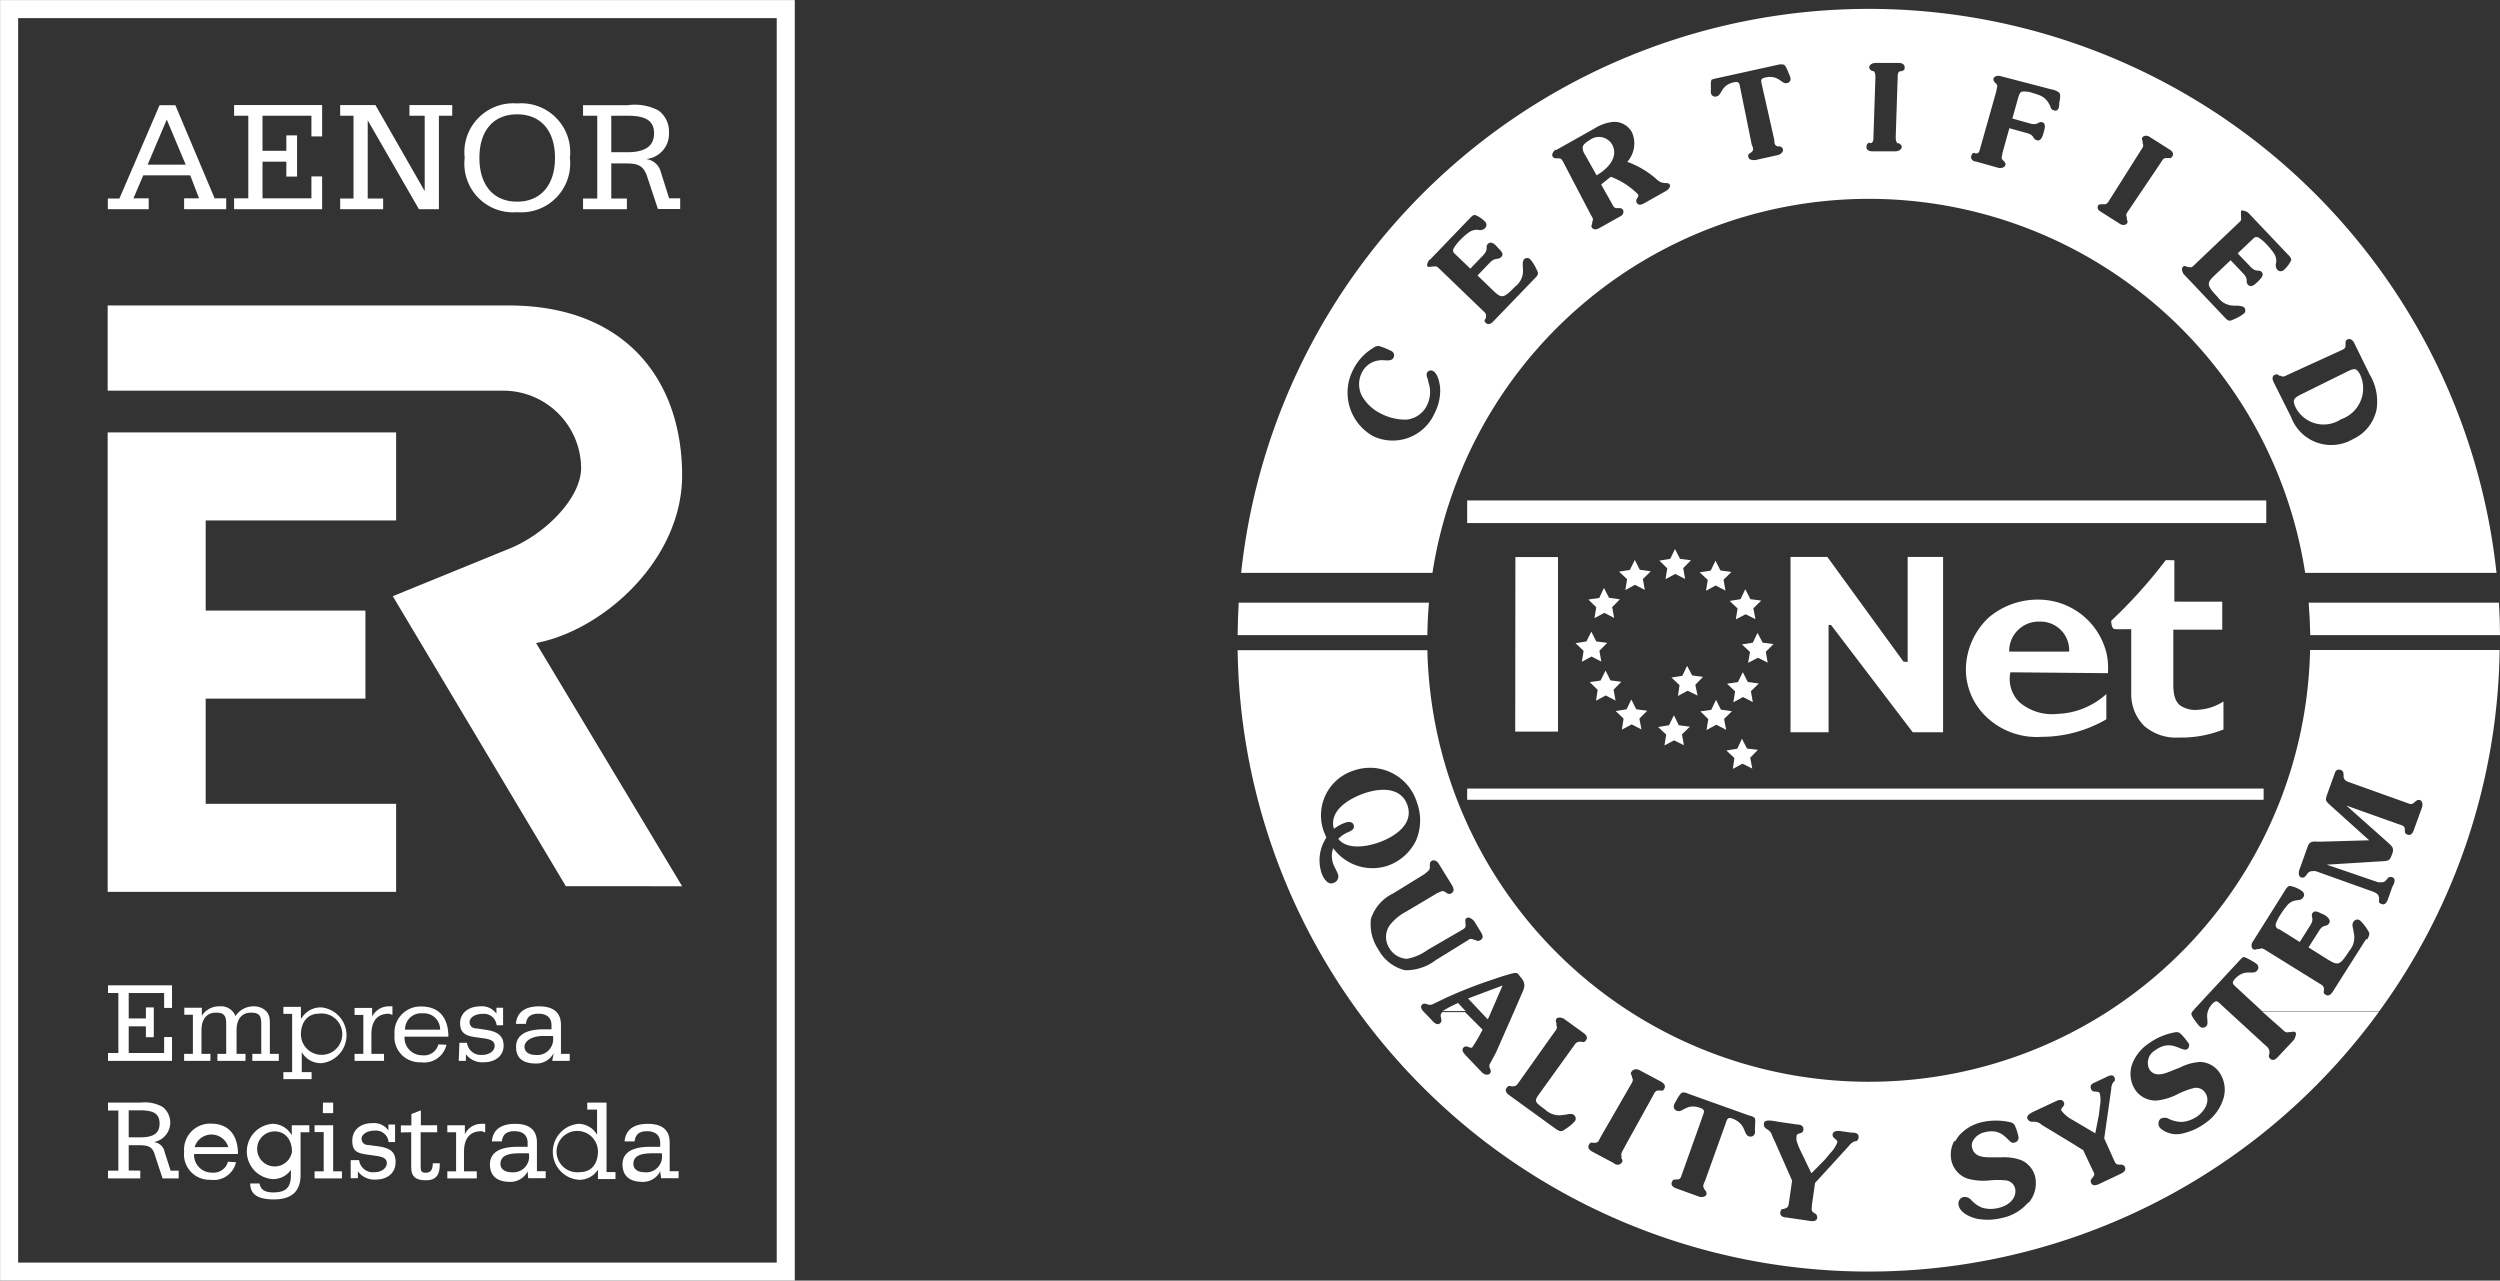 <svg xmlns="http://www.w3.org/2000/svg" viewBox="0 0 142.57 73.03"><rect x="0" y="0" width="142.57" height="73.03" fill="#333333" stroke="none"/><defs><style>.cls-1{fill:#fff;}.cls-2{fill:none;stroke:#fff;stroke-miterlimit:3.86;stroke-width:1.03px;}</style></defs><title>logos_certificados</title><g id="Capa_2" data-name="Capa 2"><g id="Capa_1-2" data-name="Capa 1"><rect class="cls-1" x="83.67" y="28.54" width="45.57" height="1.29"/><polygon class="cls-1" points="86.42 31.77 86.41 41.72 88.85 41.72 88.85 31.77 86.42 31.77"/><rect class="cls-1" x="83.67" y="44.97" width="45.42" height="0.64"/><polygon class="cls-1" points="104.42 35.64 109.08 41.76 110.81 41.76 110.81 31.76 108.79 31.76 108.79 37.75 108.55 37.73 104.21 31.76 102.11 31.76 102.11 41.76 104.28 41.76 104.28 35.64 104.42 35.64"/><path class="cls-1" d="M123.51,31.94a27.78,27.78,0,0,1-3.11,3.46.91.91,0,0,0,.07.38c.07.09.07.09.19.1s.88,0,.88,0l0,3.73a2.56,2.56,0,0,0,.73,1.78,2.77,2.77,0,0,0,2,.67,6.42,6.42,0,0,0,2.53-.46V40a2.88,2.88,0,0,1-1.37.47,1.56,1.56,0,0,1-1.1-.24c-.24-.19-.39-.52-.39-1.19V35.91h2.79v-1.6H124V31.95Z"/><path class="cls-1" d="M120.21,38.39a4.07,4.07,0,0,0-.06-1.05,4,4,0,0,0-3.72-3.14,4.33,4.33,0,0,0-3,1,4.11,4.11,0,0,0-1.32,3,3.75,3.75,0,0,0,1.32,2.82,4.16,4.16,0,0,0,3,1,7.34,7.34,0,0,0,3.69-1l0-1.44a4.36,4.36,0,0,1-2.77,1.13,2.87,2.87,0,0,1-2.17-.65,1.84,1.84,0,0,1-.53-1.72Zm-3.88-2.94A1.63,1.63,0,0,1,118,37.16h-3.42A1.68,1.68,0,0,1,116.33,35.45Z"/><polygon class="cls-1" points="96.21 37.97 95.94 38.54 95.32 38.64 95.78 39.07 95.69 39.69 96.24 39.39 96.81 39.67 96.68 39.05 97.12 38.6 96.5 38.52 96.21 37.97"/><polygon class="cls-1" points="98.14 40.47 97.86 39.91 97.59 40.48 96.97 40.57 97.42 41.01 97.32 41.63 97.88 41.33 98.44 41.62 98.32 41 98.77 40.56 98.14 40.47"/><polygon class="cls-1" points="99.67 38.89 99.39 38.33 99.11 38.9 98.49 38.99 98.95 39.43 98.85 40.05 99.4 39.75 99.96 40.04 99.85 39.42 100.3 38.98 99.67 38.89"/><polygon class="cls-1" points="100.52 36.65 100.23 36.09 99.96 36.65 99.34 36.75 99.8 37.18 99.69 37.8 100.25 37.51 100.81 37.79 100.7 37.17 101.14 36.73 100.52 36.65"/><polygon class="cls-1" points="99.53 33.6 99.26 34.17 98.64 34.27 99.09 34.7 98.99 35.32 99.55 35.03 100.11 35.31 99.99 34.69 100.44 34.25 99.82 34.17 99.53 33.6"/><polygon class="cls-1" points="97.83 31.97 97.56 32.54 96.93 32.64 97.39 33.07 97.29 33.69 97.84 33.39 98.4 33.68 98.29 33.06 98.74 32.62 98.11 32.53 97.83 31.97"/><polygon class="cls-1" points="95.52 31.31 95.25 31.87 94.63 31.97 95.08 32.41 94.98 33.03 95.54 32.73 96.1 33.02 95.99 32.4 96.43 31.95 95.81 31.87 95.52 31.31"/><polygon class="cls-1" points="93.51 32.49 93.23 31.93 92.95 32.5 92.33 32.6 92.79 33.03 92.69 33.65 93.24 33.35 93.8 33.64 93.69 33.02 94.14 32.58 93.51 32.49"/><polygon class="cls-1" points="91.47 33.53 91.2 34.1 90.58 34.19 91.03 34.63 90.93 35.25 91.49 34.95 92.05 35.24 91.94 34.62 92.38 34.18 91.76 34.09 91.47 33.53"/><polygon class="cls-1" points="89.85 36.68 90.31 37.12 90.21 37.74 90.76 37.44 91.32 37.73 91.21 37.11 91.66 36.66 91.03 36.58 90.75 36.02 90.47 36.58 89.85 36.68"/><polygon class="cls-1" points="91.84 38.8 91.56 38.24 91.28 38.81 90.66 38.9 91.11 39.34 91.02 39.96 91.57 39.66 92.13 39.95 92.02 39.33 92.46 38.88 91.84 38.8"/><polygon class="cls-1" points="93.31 40.45 93.03 39.89 92.76 40.45 92.14 40.55 92.59 40.98 92.49 41.61 93.05 41.31 93.61 41.6 93.49 40.98 93.94 40.53 93.31 40.45"/><polygon class="cls-1" points="95.02 41.89 94.92 42.51 95.47 42.22 96.03 42.5 95.92 41.88 96.37 41.44 95.74 41.36 95.46 40.79 95.18 41.36 94.56 41.46 95.02 41.89"/><polygon class="cls-1" points="99.63 42.69 99.34 42.13 99.07 42.7 98.45 42.8 98.91 43.23 98.82 43.85 99.37 43.55 99.93 43.83 99.81 43.21 100.25 42.76 99.63 42.69"/><path class="cls-1" d="M76.71,46.92c.18-.06.42-.09.49.14s-.17.34-.35.41a1.71,1.71,0,0,0-.53.37c.5.63,1.59.45,2.26.22.85-.29,2.06-1,1.69-2.12s-1.66-1-2.55-.67-1.93,1-1.65,2A2.22,2.22,0,0,1,76.71,46.92Z"/><polygon class="cls-1" points="84.9 58.02 85.69 56.2 83.72 56.94 84.84 58.13 84.9 58.02"/><path class="cls-1" d="M91.05,10c.57-.33,1.29-1,.89-1.75A.87.87,0,0,0,90.64,8c-.13.07-.35.23-.38.37a.68.68,0,0,0,.13.45Z"/><path class="cls-1" d="M82.27,57.66h1.31l-.43-.46A6.47,6.47,0,0,0,82.27,57.66Z"/><path class="cls-1" d="M120.25,57.66h0a25.21,25.21,0,0,1-27.35,0h0A25.18,25.18,0,0,1,81.4,37.08H70.58a35.83,35.83,0,0,0,6.86,20.59h0a36.17,36.17,0,0,0,7.25,7.44h0a36,36,0,0,0,43.74,0h0a36,36,0,0,0,7.25-7.43H129l1.13,1c.11.1.22.24.38.18l.09,0c.11,0,.19-.06.29,0s0,.31-.06.43l-.94,1c-.11.12-.28.23-.42.09s-.07-.18-.05-.29l0-.09c0-.17-.09-.27-.21-.37l-2.18-2h0l-.37-.34c-.19-.18-.27-.28-.49-.05a1.18,1.18,0,0,0-.25.4h0c-.14.4.07.69-.1.88a.26.26,0,0,1-.39,0,1.33,1.33,0,0,1-.15-.18c-.08-.11-.32-.4-.31-.54a.38.38,0,0,1,.11-.17h0l.08-.1,2.54-2.74c.06-.06.17-.2.25-.21s.45.2.56.27a1.26,1.26,0,0,1,.19.13.26.26,0,0,1,0,.39c-.23.25-.68-.16-1.25.46-.21.23-.1.3.09.48L129,57.66h6.69a35.81,35.81,0,0,0,6.86-20.59H131.74A25.16,25.16,0,0,1,120.25,57.66Zm-31.49.73c0-.1-.08-.18,0-.29s.3-.08.43,0l1.12.81c.13.09.26.25.14.41s-.17.1-.28.09h-.09c-.18,0-.25.12-.34.25l-2,2.78c-.25.35-.17.41.15.67l.22.16a1.17,1.17,0,0,0,1.05.31c.17,0,.44-.12.59,0a.26.26,0,0,1,.07.35,2.32,2.32,0,0,1-.52.44c-.26.19-.32.18-.59,0l-2.65-1.92c-.13-.09-.26-.25-.14-.41s.17-.1.28-.09h.09c.18,0,.25-.12.34-.25l2-2.82c.09-.12.21-.24.13-.4Zm-7.22-8.94v-.09c0-.11,0-.2.11-.27s.31,0,.4.17l.74,1.2c.09.14.18.35,0,.47a.22.22,0,0,1-.28,0c-.24-.17-.26-.12-.54,0L80.17,52a2.75,2.75,0,0,0-.94.8,1.17,1.17,0,0,0,0,1.27,1.24,1.24,0,0,0,1,.61,2.84,2.84,0,0,0,1.17-.5L83.43,53c.18-.11.16-.18.14-.38s0-.22.1-.28.33.08.43.24l.33.54c.1.15.22.37,0,.49s-.2,0-.3,0-.22-.15-.4,0l-1.83,1.13a2.81,2.81,0,0,1-1.78.59,2.37,2.37,0,0,1-1.52-1.19,2.59,2.59,0,0,1-.42-1.73,2.42,2.42,0,0,1,1.27-1.46l1.8-1.11C81.4,49.69,81.56,49.63,81.54,49.45Zm-5.5.91c-.35.12-.59-.32-.68-.59a2.33,2.33,0,0,1,.28-2l-.15-.37a2.68,2.68,0,0,1,1.72-3.46,2.8,2.8,0,0,1,3.6,1.84,2.93,2.93,0,0,1-.06,2.16,2.85,2.85,0,0,1-1.61,1.43,2.77,2.77,0,0,1-3.11-1,1.33,1.33,0,0,0,0,.89c.07.2.19.37.26.57A.38.38,0,0,1,76,50.36ZM84.46,61.1l-.85-.89c-.11-.12-.31-.32-.14-.48s.36.09.49,0a9.36,9.36,0,0,0,.53-.9l.06-.11-1-1H82.25c-.23.22.08.45-.12.63s-.43-.12-.55-.25l-.28-.29-.1-.1h0c-.12-.13-.24-.29-.08-.44a.28.28,0,0,1,.26,0,.41.41,0,0,0,.32,0l.77-.37a25.61,25.61,0,0,1,2.54-1c.38-.13.76-.26,1.17-.37s.37,0,.55.21.28.42.12.78l-.53,1.22h0l-1,2.27-.38.71A.39.39,0,0,0,85,61a.22.22,0,0,1-.06.25C84.74,61.35,84.58,61.23,84.46,61.1Zm8,4.87,0,.07c.06.1.11.17,0,.29s-.29.13-.43,0l-1.22-.65c-.14-.07-.29-.21-.2-.39s.15-.12.26-.12h.09a.24.24,0,0,0,.22-.13h0l.08-.16L93,61.86c.07-.13.18-.27.07-.41l0-.08c-.06-.1-.11-.17,0-.29s.29-.13.43-.05l1.22.65c.14.08.29.21.2.39s-.15.12-.26.12h-.09c-.18,0-.23.16-.3.29L92.82,65.1h0l-.25.46C92.5,65.7,92.4,65.83,92.5,66Zm4.7,1.81.06.07c.07.09.13.16.09.28s-.27.17-.42.11l-1.3-.47c-.15-.05-.32-.17-.25-.35s.13-.14.24-.16h.09c.18,0,.21-.19.26-.33l.65-1.82h0l.52-1.46c.09-.25.15-.36-.14-.47-.78-.28-1,.29-1.32.17a.26.26,0,0,1-.17-.35,1.14,1.14,0,0,1,.11-.21c.06-.12.24-.45.37-.49a.7.7,0,0,1,.32.07l3.52,1.26c.08,0,.25.08.29.15s0,.49,0,.62a1.21,1.21,0,0,1,0,.23.26.26,0,0,1-.35.17c-.32-.11-.13-.69-.91-1-.29-.11-.32,0-.41.27l-.36,1h0l-.81,2.26C97.16,67.51,97.07,67.66,97.2,67.79Zm18.5.8a2.63,2.63,0,0,1-1.46.87,3.36,3.36,0,0,1-1.42.06c-.4-.08-1-.34-1.08-.77a.38.38,0,0,1,.25-.47.48.48,0,0,1,.46.16,1.74,1.74,0,0,0,.62.44,1.77,1.77,0,0,0,1,0c.49-.12,1-.52.89-1.09a.61.61,0,0,0-.49-.46,4.45,4.45,0,0,0-1,0,3.36,3.36,0,0,1-1.24-.11,1.41,1.41,0,0,1-.9-1,1.63,1.63,0,0,1,.15-1.13h-5.65l0,0a.76.76,0,0,0-.36.28l-1.92,2.1-.18,1.25c0,.27-.08.33.15.48a.24.24,0,0,1,.15.25c0,.19-.23.22-.39.19l-1.36-.2c-.17,0-.39-.08-.35-.3s.1-.16.2-.19c.27-.09.25-.12.3-.43l.17-1.18-1-2.27h0l-.12-.25a.65.65,0,0,0-.32-.42.3.3,0,0,1-.17-.3c0-.28.47-.18.81-.12l1.1.16c.19,0,.38.08.34.32s-.35.14-.38.31a.8.8,0,0,0,0,.31h0a3.64,3.64,0,0,0,.19.49l.65,1.35.77-.78.29-.35a1.9,1.9,0,0,0,.41-.61.17.17,0,0,0,0-.1h0c-.07-.13-.29-.19-.26-.38s.25-.21.42-.19l.63.09c.19,0,.47,0,.43.31a.27.27,0,0,1-.13.18h5.65a1.86,1.86,0,0,1,.21-.32A2.47,2.47,0,0,1,113,64a3.63,3.63,0,0,1,1.65,0,.37.37,0,0,1,.24.16,2.88,2.88,0,0,1,.21.63.28.28,0,0,1-.08.3h0a.23.23,0,0,1-.11.06.24.24,0,0,1-.2,0h0c-.29-.19-.59-.82-1.53-.58a1,1,0,0,0-.71.58h0a.61.61,0,0,0,0,.32c.13.51.65.53,1.08.53h.59a2.84,2.84,0,0,1,1.15.17,1.41,1.41,0,0,1,.77.93A1.73,1.73,0,0,1,115.7,68.58Zm4.88-6.9a.74.74,0,0,0-.14.43L120,64.92l.08.18h0l.45,1c.12.25.11.32.39.32a.24.24,0,0,1,.26.13c.08.18-.07.31-.22.38l-1.25.59c-.15.07-.37.14-.46-.06a.23.23,0,0,1,.06-.27c.18-.23.14-.23,0-.52l-.51-1.08-.71-.44h0l-1.65-1a.66.66,0,0,0-.5-.18.3.3,0,0,1-.31-.15c-.12-.25.29-.4.61-.55l1-.47c.17-.08.36-.14.46.07s-.22.31-.14.47a1.93,1.93,0,0,0,.64.53l1.29.76.21-1.08.05-.45a1.83,1.83,0,0,0,0-.74c-.09-.2-.4,0-.5-.25s.09-.32.24-.39l.57-.27c.17-.08.41-.23.53,0A.31.31,0,0,1,120.58,61.68Zm4.93-1.12a1.4,1.4,0,0,1,1.07.56,1.73,1.73,0,0,1,.25,1.55,2.63,2.63,0,0,1-1,1.36,3.38,3.38,0,0,1-1.29.6,1.4,1.4,0,0,1-1.3-.29.38.38,0,0,1,0-.53.48.48,0,0,1,.49,0,1.7,1.7,0,0,0,.74.17,1.76,1.76,0,0,0,.91-.34c.4-.3.75-.88.4-1.35a.61.61,0,0,0-.63-.24,4.4,4.4,0,0,0-.91.34,3.35,3.35,0,0,1-1.19.37,1.41,1.41,0,0,1-1.21-.56,1.68,1.68,0,0,1-.22-1.48,2.46,2.46,0,0,1,.94-1.2,3.64,3.64,0,0,1,1.52-.65.36.36,0,0,1,.28.05,2.77,2.77,0,0,1,.43.5.26.26,0,0,1,0,.4c-.32.23-.89-.63-1.85.08a.82.82,0,0,0-.31,1.11c.31.42.8.24,1.2.08l.55-.22A2.83,2.83,0,0,1,125.52,60.56Zm9.46-7-1.9,3c-.09.14-.23.28-.4.17s-.1-.16-.1-.27V56.4c0-.18-.14-.24-.27-.32l-3-1.86c-.13-.08-.26-.19-.41-.1l-.08,0c-.1,0-.18.09-.29,0s-.1-.3,0-.43l1.81-2.88c.06-.1.16-.27.29-.29a1.68,1.68,0,0,1,.65.26c.14.09.23.23.12.39s-.21.15-.36.17a.81.81,0,0,0-.5.23,4,4,0,0,0-.44.59,2.39,2.39,0,0,0-.27.54A.25.25,0,0,0,130,53l1.15.72.59-.93c.28-.44,0-.51.14-.72s.41,0,.56.05.54.3.38.54-.32,0-.58.44l-.59.93,1.07.67c.64.4.72.35,1.26-.48a1.17,1.17,0,0,0,.24-1.07c0-.17-.14-.43,0-.59a.26.26,0,0,1,.34-.09A2.33,2.33,0,0,1,135,53C135.16,53.23,135.15,53.29,135,53.57ZM132.3,48l2.81-.08-2.22-2c-.24-.22-.3-.27-.19-.58l.46-1.28a.24.24,0,0,1,.33-.15c.17.06.16.21.16.36s.09.26.27.32l3.32,1.19c.14.05.29.13.42,0l.07-.06c.09-.07.15-.13.28-.09s.17.27.11.42l-.47,1.3c-.05.15-.17.32-.35.25s-.14-.13-.16-.24v-.09c0-.18-.19-.21-.33-.26l-3-1.07,2.36,2.1c.24.23.38.31.25.66s-.16.38-.47.41l-3.26.2,2.92,1a1.05,1.05,0,0,0,.24,0c.14,0,.21-.1.29-.19a.23.23,0,0,1,.29-.09c.23.08.1.39,0,.54l-.21.6c-.06.16-.15.47-.38.39s-.16-.12-.17-.25a.38.38,0,0,0-.1-.33,1.13,1.13,0,0,0-.21-.12l-3.3-1.18a.43.43,0,0,0-.15,0,.36.36,0,0,0-.35.18c-.09.12-.17.23-.33.18s-.16-.3-.09-.47l.48-1.34C131.76,47.92,132,48,132.3,48Z"/><path class="cls-1" d="M131.75,36.22h10.82q0-.93-.06-1.85H131.66Q131.73,35.29,131.75,36.22Z"/><path class="cls-1" d="M106.57,11.34a25.18,25.18,0,0,1,24.89,21.33h10.91a36,36,0,0,0-71.59,0H81.69A25.18,25.18,0,0,1,106.57,11.34ZM133.47,20c.13-.06.29-.11.29-.28V19.6c0-.11,0-.19.13-.25s.3.06.36.2l.89,1.81a3,3,0,0,1,.39,2,2.4,2.4,0,0,1-1.36,1.69,2.44,2.44,0,0,1-3.51-1.26l-1-2c-.07-.14-.11-.33.06-.41s.18,0,.28.05l.07,0c.14.1.27,0,.4-.06Zm-9-4.77c.09-.09.18-.06.28,0l.08,0c.16.06.26-.07.36-.17l2.42-2.3c.11-.1.24-.19.19-.35l0-.09c0-.11,0-.19,0-.28s.3,0,.41.09l2.25,2.37c.08.08.22.21.2.34a1.61,1.61,0,0,1-.4.54.26.26,0,0,1-.39,0,.4.4,0,0,1-.07-.38.79.79,0,0,0-.1-.52,3.8,3.8,0,0,0-.44-.54,2.23,2.23,0,0,0-.44-.38.24.24,0,0,0-.27,0l-.94.89.73.76c.34.36.48.13.64.3s-.06.39-.18.51-.4.43-.59.23.05-.3-.27-.64l-.73-.77-.88.83c-.52.49-.5.59.15,1.28a1.12,1.12,0,0,0,.94.48c.17,0,.43,0,.56.1a.25.25,0,0,1,0,.34,2.25,2.25,0,0,1-.57.33c-.28.14-.33.12-.55-.11l-2.35-2.48C124.46,15.49,124.37,15.32,124.51,15.19Zm-4.85-3.48c.07-.11.16-.1.26-.1H120c.17,0,.23-.13.31-.26l1.78-2.82c.08-.12.19-.25.1-.39l0-.08c0-.1-.09-.17,0-.28s.29-.1.42,0l1.12.71c.13.08.26.22.16.38s-.15.1-.26.1h-.09c-.17,0-.23.13-.31.26L121.39,12c-.08.12-.19.24-.1.39l0,.08c0,.1.09.17,0,.28s-.29.1-.42,0l-1.12-.71C119.69,12,119.56,11.87,119.66,11.71Zm-7-3,.09,0c.17,0,.18-.19.23-.34l.91-3.22c0-.14.11-.29,0-.4l-.06-.06c-.07-.08-.13-.14-.1-.26s.25-.18.39-.13L117,5.1a1,1,0,0,1,.43.18c.13.15,0,.51,0,.69s-.07.39-.28.33-.19-.16-.24-.27c-.24-.5-.52-.59-1-.73a1.32,1.32,0,0,0-.62-.07c-.13.06-.17.26-.21.39l-.32,1.14,1,.28c.48.13.47-.13.7-.07s.15.36.1.53-.13.58-.4.5-.11-.29-.57-.41l-1-.28-.39,1.4c0,.14-.11.29,0,.4l.06.06c.07.08.14.14.1.26s-.25.18-.4.14l-1.28-.36c-.15,0-.32-.14-.26-.32S112.51,8.74,112.61,8.71Zm-6-.59.08,0c.16-.07.13-.23.14-.38l.11-3.34c0-.15,0-.31-.11-.39l-.08,0c-.09-.06-.16-.1-.16-.23s.2-.23.35-.23l1.33,0c.16,0,.34.06.34.25s-.08.17-.18.22l-.08,0c-.16.07-.13.23-.14.38l-.11,3.34c0,.15,0,.31.11.39l.07,0c.09.06.16.1.16.23s-.2.23-.35.23l-1.33,0c-.15,0-.34-.06-.33-.25S106.53,8.17,106.62,8.12Zm-9-3.59c0-.06.22-.09.3-.11l3.49-.77a.66.66,0,0,1,.32,0c.12.06.24.4.29.52a1.1,1.1,0,0,1,.08.21.24.24,0,0,1-.2.32c-.31.07-.45-.49-1.23-.32-.29.06-.25.18-.19.43L101.19,8c0,.14,0,.31.2.35l.08,0c.1,0,.18.06.21.18s-.13.27-.28.31l-1.3.29c-.15,0-.35,0-.39-.16s0-.18.12-.25l.07-.06c.13-.11.07-.26,0-.4L99.24,5c-.05-.25-.06-.37-.35-.31-.78.17-.67.74-1,.81a.25.25,0,0,1-.32-.2,1.18,1.18,0,0,1,0-.23C97.57,5,97.54,4.63,97.62,4.52Zm-8.9,4,2.17-1.22a2.6,2.6,0,0,1,1.1-.4,1.15,1.15,0,0,1,1.07.58,1.57,1.57,0,0,1-.26,1.7,5.14,5.14,0,0,1,1.68,1,.69.69,0,0,0,.5.21c.11,0,.19,0,.25.1s-.1.29-.22.35l-1.19.67c-.15.08-.36.21-.48,0s.17-.31.07-.48a4.32,4.32,0,0,0-1.55-1l-.55.44.61,1.08c.07.13.12.28.3.27h.09c.11,0,.19,0,.25.11s0,.3-.18.37L91.22,13c-.13.08-.32.13-.42,0s0-.18,0-.28l0-.07c.1-.14,0-.27-.08-.4L89.18,9.3c-.07-.13-.13-.28-.3-.27H88.8c-.11,0-.19,0-.26-.11S88.59,8.61,88.72,8.53Zm-7.19,6.26,2.26-2.35c.08-.08.2-.23.33-.22a1.61,1.61,0,0,1,.56.37.26.26,0,0,1,0,.39.4.4,0,0,1-.37.09.77.77,0,0,0-.51.12,3.48,3.48,0,0,0-.53.46,2.24,2.24,0,0,0-.36.46.24.24,0,0,0,0,.27l.94.9.73-.76c.34-.36.1-.48.27-.65s.39,0,.52.16.45.38.25.58-.3,0-.63.3l-.73.76.87.84c.52.5.61.47,1.28-.21a1.12,1.12,0,0,0,.44-1c0-.17-.05-.43.07-.56a.25.25,0,0,1,.34,0,2.26,2.26,0,0,1,.35.55c.15.27.13.33-.09.55l-2.37,2.46c-.11.11-.27.21-.41.08s-.07-.17,0-.28l0-.08c.05-.16-.08-.25-.19-.36l-2.41-2.32c-.11-.1-.2-.23-.36-.18l-.08,0c-.1,0-.19.05-.28,0S81.43,14.9,81.54,14.79ZM78.32,24.88a2.84,2.84,0,0,1-1.14-3.82,3,3,0,0,1,1.15-1.23.46.46,0,0,1,.31-.1,4.38,4.38,0,0,1,.71.29.27.27,0,0,1,.11.39c-.09.17-.32.14-.47.14a1.37,1.37,0,0,0-.73.11,1.26,1.26,0,0,0-.58.56,1.46,1.46,0,0,0,0,1.38,2.5,2.5,0,0,0,1.1,1,3,3,0,0,0,1.42.33,1.45,1.45,0,0,0,1.19-.84,1.71,1.71,0,0,0,.06-1.32c0-.15-.15-.36-.07-.51a.25.25,0,0,1,.33-.11c.3.15.4.73.42,1a2.82,2.82,0,0,1-.32,1.42A2.61,2.61,0,0,1,78.32,24.88Z"/><path class="cls-1" d="M81.49,34.37H70.64q-.05.92-.06,1.85H81.4Q81.41,35.29,81.49,34.37Z"/><path class="cls-1" d="M133.5,23.91a1.86,1.86,0,0,0,1.1-2.53c-.22-.44-.36-.37-.76-.18l-2.55,1.26c-.44.22-.6.31-.37.78A1.79,1.79,0,0,0,133.5,23.91Z"/><polygon class="cls-1" points="11.73 34.82 20.84 34.82 20.84 39.84 11.73 39.84 11.73 45.84 22.59 45.84 22.59 50.86 6.14 50.86 6.14 24.66 22.59 24.66 22.59 29.68 11.73 29.68 11.73 34.82"/><path class="cls-1" d="M28.92,31.34c2.06-.78,4.22-2.88,4.22-4.66a4.44,4.44,0,0,0-4.46-4.4H6.14V17.42H29c6.74,0,9.9,4.33,9.9,9.69,0,4.83-4.51,8.84-8.33,9.56l8.33,13.87H32.27L22.4,34Z"/><rect class="cls-2" x="0.52" y="0.52" width="44.29" height="72"/><path class="cls-1" d="M8.42,9.39,9.51,6.82l1.08,2.57ZM6.15,11.93H8.48v-.62H7.61L8.17,10h2.68l.5,1.31H10.5v.62H12.9v-.62h-.66L10,6H9.1L6.81,11.32H6.15Z"/><polygon class="cls-1" points="13.35 11.93 18.37 11.93 18.37 10.06 17.76 10.06 17.76 11.31 14.97 11.31 14.97 9.22 16.33 9.22 16.33 10.07 16.94 10.07 16.94 7.72 16.33 7.72 16.33 8.6 14.97 8.6 14.97 6.6 17.76 6.6 17.76 7.78 18.37 7.78 18.37 5.99 13.35 5.99 13.35 6.6 14.16 6.6 14.16 11.31 13.35 11.31 13.35 11.93"/><polygon class="cls-1" points="20.16 11.32 19.4 11.32 19.4 11.93 21.85 11.93 21.85 11.32 20.97 11.32 20.97 6.86 23.89 11.93 25.03 11.93 25.03 6.6 25.79 6.6 25.79 5.99 23.35 5.99 23.35 6.6 24.22 6.6 24.22 10.9 21.41 5.99 19.4 5.99 19.4 6.6 20.16 6.6 20.16 11.32"/><path class="cls-1" d="M27.34,9c0-1.56.81-2.48,2.15-2.48s2.16.92,2.16,2.48-.82,2.5-2.16,2.5-2.15-.93-2.15-2.5m-.84,0a2.78,2.78,0,0,0,3,3.1,2.79,2.79,0,0,0,3-3.1,2.79,2.79,0,0,0-3-3.1,2.79,2.79,0,0,0-3,3.1"/><path class="cls-1" d="M34.86,11.32v-2h.79c.68,0,1,.08,1.23.67l.64,1.93h1.27v-.61h-.63L37.7,9.86a1,1,0,0,0-.86-.79,1.44,1.44,0,0,0,1.31-1.52,1.48,1.48,0,0,0-.6-1.25A2.88,2.88,0,0,0,35.8,6H33.25V6.6h.81v4.72h-.81v.61h2.5v-.61Zm0-4.72h.93c1,0,1.51.26,1.51,1s-.52,1.08-1.51,1.08h-.93Z"/><path class="cls-1" d="M7.34,66.75V65.31h.58c.49,0,.75.06.89.49l.46,1.4h.92v-.44H9.73l-.34-1.06a.7.7,0,0,0-.62-.57,1.13,1.13,0,0,0,.51-2A2.08,2.08,0,0,0,8,62.88H6.16v.45h.59v3.43H6.16v.44H8v-.44Zm0-3.43H8c.76,0,1.1.19,1.1.76s-.38.78-1.1.78H7.34Z"/><path class="cls-1" d="M13,66.25a.85.85,0,0,1-.93.62,1,1,0,0,1-1-1.06h2.5c0-1.11-.56-1.73-1.53-1.73a1.48,1.48,0,0,0-1.54,1.59A1.45,1.45,0,0,0,12,67.28a1.3,1.3,0,0,0,1.46-1Zm-1.9-.83a1,1,0,0,1,1.92,0Z"/><path class="cls-1" d="M16.59,66.62V67c0,.71-.27,1-1,1-.48,0-.72-.14-.79-.51h-.53c0,.64.46.91,1.35.91,1,0,1.52-.45,1.52-1.39V64.57h.5v-.4h-1v.58a1.25,1.25,0,0,0-1.11-.66,1.58,1.58,0,0,0,0,3.15,1.23,1.23,0,0,0,1.12-.62m0-.93a1,1,0,1,1-1-1.17c.58,0,1,.42,1,1.17"/><path class="cls-1" d="M17.94,64.17v.39h.52V66.8h-.52v.4H19.5v-.4H19V64.17Zm.47-.69H19v-.6h-.58Z"/><path class="cls-1" d="M20,67.19h.41v-.39a1.16,1.16,0,0,0,1,.47c.72,0,1.15-.4,1.15-1s-.33-.8-1-.9l-.53-.07c-.28,0-.41-.17-.41-.37s.26-.45.73-.45a.72.72,0,0,1,.81.65h.37v-1h-.38v.34a1,1,0,0,0-.91-.42c-.7,0-1.15.4-1.15,1s.28.71.82.79l.56.08c.42.06.59.17.59.42s-.27.51-.72.51a.79.79,0,0,1-.86-.69H20Z"/><path class="cls-1" d="M23.45,64.57v2c0,.52.25.74.84.74s.79-.32.79-.91v-.06h-.4c0,.38-.13.54-.4.54s-.29-.11-.29-.41V64.57h.94v-.4H24v-.85l-.54.21v.65h-.6v.4Z"/><path class="cls-1" d="M26.46,66.8V65.7c0-.76.32-1.19,1-1.19.07,0,.13.06.21.07v-.49h-.16a1.05,1.05,0,0,0-1,.59v-.51h-1v.4h.5V66.8h-.5v.4h1.68v-.4Z"/><path class="cls-1" d="M30.17,65.78v.07a.9.9,0,0,1-1,1c-.4,0-.63-.2-.63-.47,0-.43.35-.61,1.08-.61l.5,0m0,1.42h1v-.4h-.5V65.15c0-.7-.42-1.06-1.24-1.06s-1.27.34-1.33,1h.57c.05-.4.27-.58.72-.58s.75.21.75.67v.22h-.59c-1,0-1.56.33-1.56,1s.42,1,1.15,1a1.1,1.1,0,0,0,1-.6Z"/><path class="cls-1" d="M34.1,65.66c0,.75-.42,1.18-1,1.18a1.18,1.18,0,1,1,1-1.18m0,1v.58h1v-.4h-.51V62.88h-1.1v.4h.56v1.44A1.22,1.22,0,0,0,33,64.09a1.6,1.6,0,0,0,0,3.19,1.25,1.25,0,0,0,1.15-.66"/><path class="cls-1" d="M37.75,65.78v.07a.9.9,0,0,1-1,1c-.4,0-.63-.2-.63-.47,0-.43.35-.61,1.08-.61l.5,0m0,1.42h1v-.4h-.51V65.15c0-.7-.42-1.06-1.24-1.06s-1.27.34-1.33,1h.57c.05-.4.27-.58.71-.58s.75.21.75.67v.22h-.59c-1,0-1.56.33-1.56,1s.42,1,1.15,1a1.1,1.1,0,0,0,1-.6Z"/><polygon class="cls-1" points="6.16 60.5 9.81 60.5 9.81 59.14 9.36 59.14 9.36 60.05 7.34 60.05 7.34 58.53 8.32 58.53 8.32 59.15 8.77 59.15 8.77 57.45 8.32 57.45 8.32 58.08 7.34 58.08 7.34 56.63 9.36 56.63 9.36 57.48 9.81 57.48 9.81 56.19 6.16 56.19 6.16 56.63 6.75 56.63 6.75 60.05 6.16 60.05 6.16 60.5"/><path class="cls-1" d="M11.49,60.1V58.75c0-.63.3-1,.82-1s.59.22.59.69V60.1h-.5v.4H14v-.4h-.51V58.75c0-.63.3-1,.82-1s.59.22.59.69V60.1h-.51v.4H15.9v-.4h-.51V58.48c0-.38,0-.63-.27-.87a1,1,0,0,0-.69-.22,1.21,1.21,0,0,0-1,.56.88.88,0,0,0-.92-.56,1.15,1.15,0,0,0-1,.54v-.46h-1v.4H11V60.1h-.5v.4H12v-.4Z"/><path class="cls-1" d="M17.16,59c0-.74.42-1.19,1-1.19a1.18,1.18,0,1,1-1,1.19m0-1v-.58h-1v.4h.5v3.32h-.5v.4h1.61v-.4h-.56V60a1.24,1.24,0,0,0,1.13.63,1.6,1.6,0,0,0,0-3.18,1.27,1.27,0,0,0-1.16.65"/><path class="cls-1" d="M21.18,60.1V59c0-.76.32-1.19,1-1.19.06,0,.13.06.2.07v-.49h-.16a1.06,1.06,0,0,0-1,.59v-.5h-1v.4h.5V60.1h-.5v.4h1.68v-.4Z"/><path class="cls-1" d="M25,59.56a.84.84,0,0,1-.93.62,1,1,0,0,1-1-1.06h2.5c0-1.1-.55-1.72-1.53-1.72A1.48,1.48,0,0,0,22.5,59,1.44,1.44,0,0,0,24,60.58a1.3,1.3,0,0,0,1.46-1Zm-1.9-.84a.91.91,0,0,1,1-.93.92.92,0,0,1,1,.93Z"/><path class="cls-1" d="M26.16,60.5h.41v-.38a1.16,1.16,0,0,0,1,.46c.72,0,1.15-.4,1.15-.95s-.33-.8-1-.9l-.53-.08c-.28,0-.41-.16-.41-.37s.26-.46.73-.46a.72.72,0,0,1,.81.65h.37v-1h-.38v.34a1,1,0,0,0-.91-.42c-.7,0-1.16.4-1.16.95s.29.72.82.8l.56.08c.42.06.59.18.59.43s-.27.51-.72.51a.8.8,0,0,1-.86-.69h-.43Z"/><path class="cls-1" d="M31.54,59.09v.07a.9.9,0,0,1-1,1c-.4,0-.63-.19-.63-.47s.35-.61,1.08-.61l.5,0m0,1.42h1v-.4h-.5V58.45c0-.7-.42-1.06-1.24-1.06s-1.27.34-1.33,1h.57c.05-.4.27-.58.72-.58s.74.21.74.66v.23H31c-1,0-1.57.33-1.57,1s.42.95,1.15.95a1.11,1.11,0,0,0,1-.6Z"/></g></g></svg>